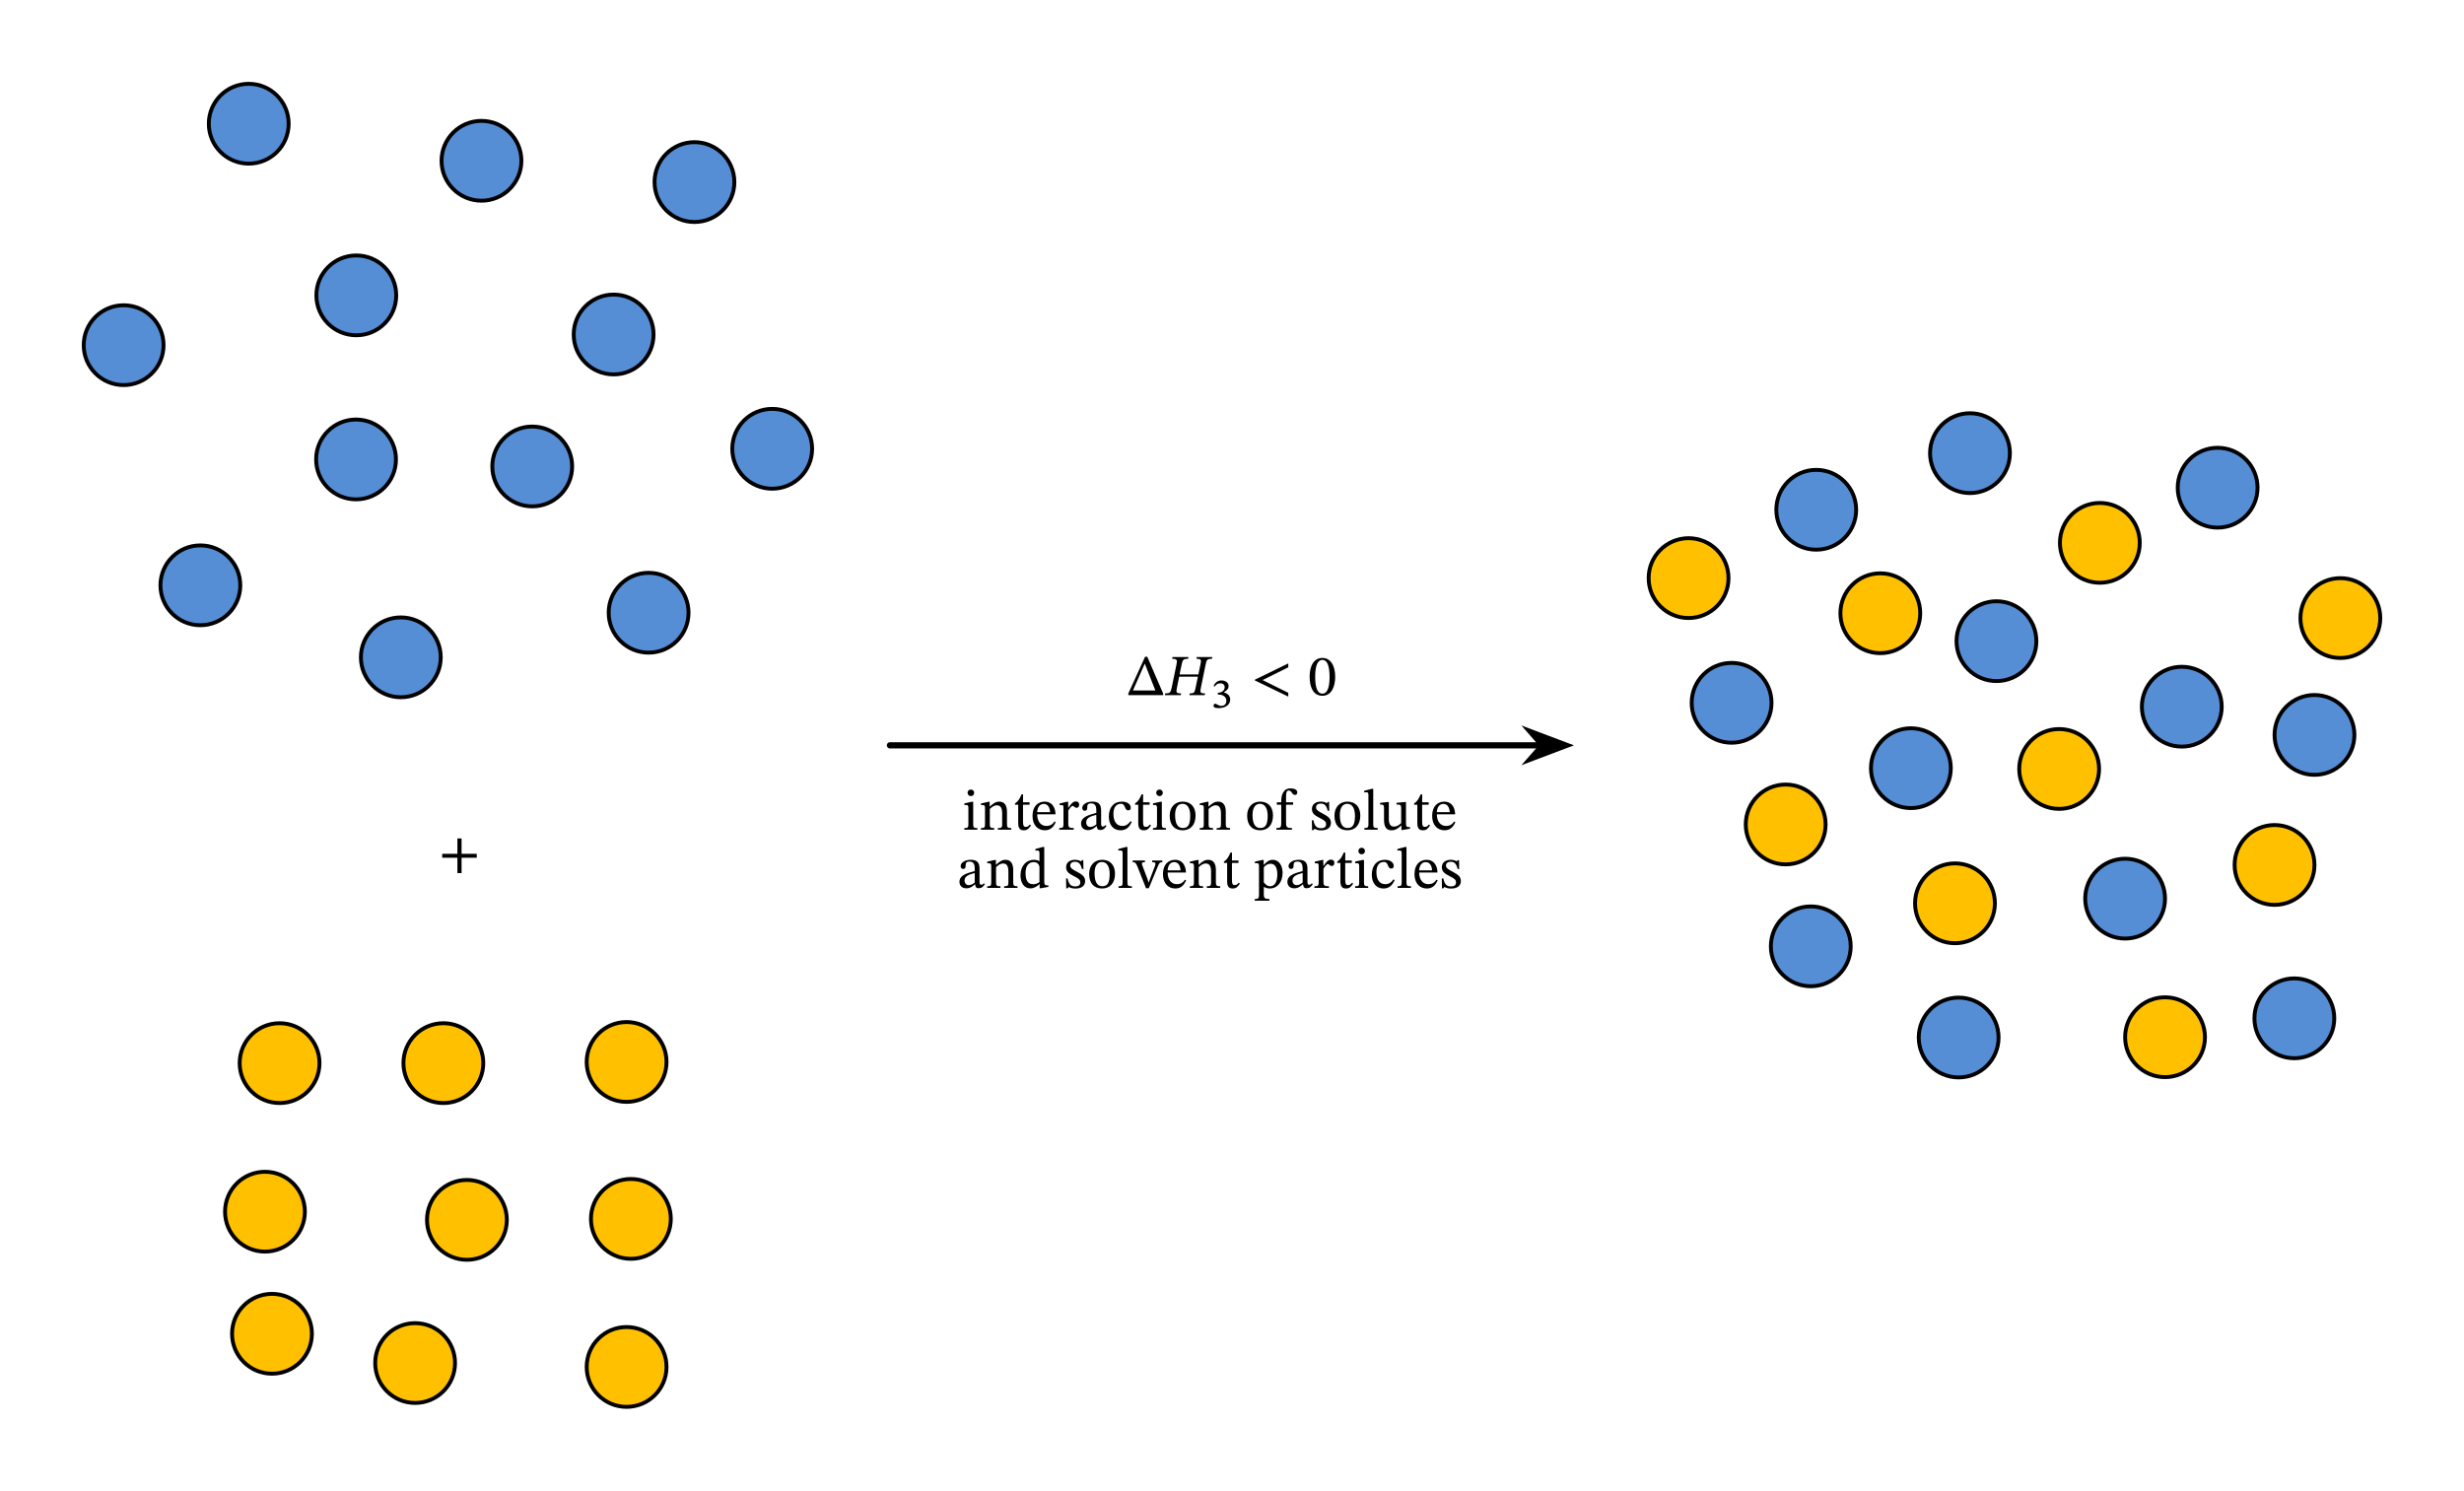 <svg width="632.173" height="382.507" viewBox="0 0 474.13 286.88" class="displayed_equation" xmlns="http://www.w3.org/2000/svg">
  <defs>
    <clipPath id="svg240126790659tikz_00006a">
      <path d="M 29 15.734 L 67 15.734 L 67 43 L 29 43 Z M 29 15.734" />
    </clipPath>
    <clipPath id="svg240126790659tikz_00006b">
      <path d="M 74 15.734 L 111 15.734 L 111 50 L 74 50 Z M 74 15.734" />
    </clipPath>
    <clipPath id="svg240126790659tikz_00006c">
      <path d="M 15.734 48 L 43 48 L 43 85 L 15.734 85 Z M 15.734 48" />
    </clipPath>
    <clipPath id="svg240126790659tikz_00006d">
      <path d="M 34 238 L 71 238 L 71 271.145 L 34 271.145 Z M 34 238" />
    </clipPath>
    <clipPath id="svg240126790659tikz_00006e">
      <path d="M 61 244 L 99 244 L 99 271.145 L 61 271.145 Z M 61 244" />
    </clipPath>
    <clipPath id="svg240126790659tikz_00006f">
      <path d="M 102 244 L 139 244 L 139 271.145 L 102 271.145 Z M 102 244" />
    </clipPath>
    <clipPath id="svg240126790659tikz_00006g">
      <path d="M 427 123 L 458.395 123 L 458.395 160 L 427 160 Z M 427 123" />
    </clipPath>
    <clipPath id="svg240126790659tikz_00006h">
      <path d="M 423 177 L 458.395 177 L 458.395 215 L 423 215 Z M 423 177" />
    </clipPath>
    <clipPath id="svg240126790659tikz_00006i">
      <path d="M 442 111 L 458.395 111 L 458.395 127 L 442 127 Z M 442 111" />
    </clipPath>
    <clipPath id="svg240126790659tikz_00006j">
      <path d="M 432 100 L 458.395 100 L 458.395 138 L 432 138 Z M 432 100" />
    </clipPath>
  </defs>
  <path d="M 55.543 23.812 C 55.543 28.055 52.105 31.492 47.863 31.492 C 43.621 31.492 40.18 28.055 40.18 23.812 C 40.18 19.57 43.621 16.129 47.863 16.129 C 52.105 16.129 55.543 19.57 55.543 23.812 Z M 55.543 23.812" fill="#558ed5" />
  <g clip-path="url(#svg240126790659tikz_00006a)">
    <path d="M 555.43 2630.675 C 555.43 2588.253 521.055 2553.878 478.633 2553.878 C 436.211 2553.878 401.797 2588.253 401.797 2630.675 C 401.797 2673.097 436.211 2707.511 478.633 2707.511 C 521.055 2707.511 555.43 2673.097 555.43 2630.675 Z M 555.43 2630.675" transform="matrix(.1 0 0 -.1 0 286.88)" fill="none" stroke-width="7.494" stroke="#000" stroke-miterlimit="10" />
  </g>
  <path d="M 100.328 30.941 C 100.328 35.184 96.887 38.625 92.645 38.625 C 88.402 38.625 84.965 35.184 84.965 30.941 C 84.965 26.699 88.402 23.262 92.645 23.262 C 96.887 23.262 100.328 26.699 100.328 30.941 Z M 100.328 30.941" fill="#558ed5" />
  <g clip-path="url(#svg240126790659tikz_00006b)">
    <path d="M 1003.281 2559.386 C 1003.281 2516.964 968.867 2482.55 926.445 2482.55 C 884.023 2482.55 849.648 2516.964 849.648 2559.386 C 849.648 2601.808 884.023 2636.183 926.445 2636.183 C 968.867 2636.183 1003.281 2601.808 1003.281 2559.386 Z M 1003.281 2559.386" transform="matrix(.1 0 0 -.1 0 286.88)" fill="none" stroke-width="7.494" stroke="#000" stroke-miterlimit="10" />
  </g>
  <path d="M 1413.086 2518.37 C 1413.086 2475.948 1378.711 2441.573 1336.289 2441.573 C 1293.867 2441.573 1259.492 2475.948 1259.492 2518.37 C 1259.492 2560.792 1293.867 2595.206 1336.289 2595.206 C 1378.711 2595.206 1413.086 2560.792 1413.086 2518.37 Z M 1413.086 2518.37" transform="matrix(.1 0 0 -.1 0 286.88)" fill="#558ed5" stroke-width="7.494" stroke="#000" stroke-miterlimit="10" />
  <path d="M 31.473 66.43 C 31.473 70.672 28.031 74.109 23.793 74.109 C 19.551 74.109 16.109 70.672 16.109 66.43 C 16.109 62.188 19.551 58.746 23.793 58.746 C 28.031 58.746 31.473 62.188 31.473 66.43 Z M 31.473 66.43" fill="#558ed5" />
  <g clip-path="url(#svg240126790659tikz_00006c)">
    <path d="M 314.727 2204.503 C 314.727 2162.081 280.312 2127.706 237.93 2127.706 C 195.508 2127.706 161.094 2162.081 161.094 2204.503 C 161.094 2246.925 195.508 2281.339 237.93 2281.339 C 280.312 2281.339 314.727 2246.925 314.727 2204.503 Z M 314.727 2204.503" transform="matrix(.1 0 0 -.1 0 286.88)" fill="none" stroke-width="7.494" stroke="#000" stroke-miterlimit="10" />
  </g>
  <path d="M762.422 2300.363C762.422 2257.941 728.047 2223.566 685.586 2223.566 643.203 2223.566 608.789 2257.941 608.789 2300.363 608.789 2342.784 643.203 2377.198 685.586 2377.198 728.047 2377.198 762.422 2342.784 762.422 2300.363zM1257.578 2225.05C1257.578 2182.628 1223.203 2148.253 1180.781 2148.253 1138.359 2148.253 1103.945 2182.628 1103.945 2225.05 1103.945 2267.511 1138.359 2301.886 1180.781 2301.886 1223.203 2301.886 1257.578 2267.511 1257.578 2225.05zM1100.938 1971.105C1100.938 1928.683 1066.562 1894.308 1024.141 1894.308 981.719 1894.308 947.305 1928.683 947.305 1971.105 947.305 2013.527 981.719 2047.902 1024.141 2047.902 1066.562 2047.902 1100.938 2013.527 1100.938 1971.105zM761.914 1984.581C761.914 1942.198 727.5 1907.784 685.078 1907.784 642.656 1907.784 608.281 1942.198 608.281 1984.581 608.281 2027.003 642.656 2061.417 685.078 2061.417 727.5 2061.417 761.914 2027.003 761.914 1984.581zM848.086 1603.8C848.086 1561.378 813.672 1526.964 771.25 1526.964 728.828 1526.964 694.453 1561.378 694.453 1603.8 694.453 1646.222 728.828 1680.597 771.25 1680.597 813.672 1680.597 848.086 1646.222 848.086 1603.8zM462.383 1742.355C462.383 1699.933 427.969 1665.558 385.547 1665.558 343.125 1665.558 308.75 1699.933 308.75 1742.355 308.75 1784.777 343.125 1819.191 385.547 1819.191 427.969 1819.191 462.383 1784.777 462.383 1742.355zM1562.695 2005.128C1562.695 1962.667 1528.32 1928.292 1485.898 1928.292 1443.477 1928.292 1409.062 1962.667 1409.062 2005.128 1409.062 2047.511 1443.477 2081.925 1485.898 2081.925 1528.32 2081.925 1562.695 2047.511 1562.695 2005.128zM1324.883 1689.62C1324.883 1647.198 1290.508 1612.784 1248.086 1612.784 1205.664 1612.784 1171.25 1647.198 1171.25 1689.62 1171.25 1732.042 1205.664 1766.417 1248.086 1766.417 1290.508 1766.417 1324.883 1732.042 1324.883 1689.62zM1324.883 1689.62" transform="matrix(.1 0 0 -.1 0 286.88)" fill="#558ed5" stroke-width="7.494" stroke="#000" stroke-miterlimit="10" />
  <path d="M614.766 822.823C614.766 780.402 580.391 745.987 537.969 745.987 495.547 745.987 461.172 780.402 461.172 822.823 461.172 865.245 495.547 899.62 537.969 899.62 580.391 899.62 614.766 865.245 614.766 822.823zM1290.781 523.058C1290.781 480.636 1256.367 446.222 1213.945 446.222 1171.523 446.222 1137.148 480.636 1137.148 523.058 1137.148 565.48 1171.523 599.855 1213.945 599.855 1256.367 599.855 1290.781 565.48 1290.781 523.058zM1290.781 523.058" transform="matrix(.1 0 0 -.1 0 286.88)" fill="#ffc000" stroke-width="7.494" stroke="#000" stroke-miterlimit="10" />
  <path d="M 60.016 256.684 C 60.016 260.926 56.578 264.367 52.336 264.367 C 48.094 264.367 44.652 260.926 44.652 256.684 C 44.652 252.441 48.094 249.004 52.336 249.004 C 56.578 249.004 60.016 252.441 60.016 256.684 Z M 60.016 256.684" fill="#ffc000" />
  <g clip-path="url(#svg240126790659tikz_00006d)">
    <path d="M 600.156 301.964 C 600.156 259.542 565.781 225.128 523.359 225.128 C 480.938 225.128 446.523 259.542 446.523 301.964 C 446.523 344.386 480.938 378.761 523.359 378.761 C 565.781 378.761 600.156 344.386 600.156 301.964 Z M 600.156 301.964" transform="matrix(.1 0 0 -.1 0 286.88)" fill="none" stroke-width="7.494" stroke="#000" stroke-miterlimit="10" />
  </g>
  <path d="M586.641 536.886C586.641 494.464 552.266 460.089 509.844 460.089 467.422 460.089 433.047 494.464 433.047 536.886 433.047 579.308 467.422 613.722 509.844 613.722 552.266 613.722 586.641 579.308 586.641 536.886zM929.922 822.823C929.922 780.402 895.547 745.987 853.125 745.987 810.703 745.987 776.289 780.402 776.289 822.823 776.289 865.245 810.703 899.62 853.125 899.62 895.547 899.62 929.922 865.245 929.922 822.823zM1282.539 825.05C1282.539 782.628 1248.125 748.253 1205.703 748.253 1163.281 748.253 1128.906 782.628 1128.906 825.05 1128.906 867.472 1163.281 901.886 1205.703 901.886 1248.125 901.886 1282.539 867.472 1282.539 825.05zM975.234 521.183C975.234 478.761 940.859 444.347 898.438 444.347 856.016 444.347 821.641 478.761 821.641 521.183 821.641 563.605 856.016 597.98 898.438 597.98 940.859 597.98 975.234 563.605 975.234 521.183zM975.234 521.183" transform="matrix(.1 0 0 -.1 0 286.88)" fill="#ffc000" stroke-width="7.494" stroke="#000" stroke-miterlimit="10" />
  <path d="M 87.559 262.316 C 87.559 266.559 84.121 269.996 79.879 269.996 C 75.637 269.996 72.195 266.559 72.195 262.316 C 72.195 258.074 75.637 254.637 79.879 254.637 C 84.121 254.637 87.559 258.074 87.559 262.316 Z M 87.559 262.316" fill="#ffc000" />
  <g clip-path="url(#svg240126790659tikz_00006e)">
    <path d="M 875.586 245.636 C 875.586 203.214 841.211 168.839 798.789 168.839 C 756.367 168.839 721.953 203.214 721.953 245.636 C 721.953 288.058 756.367 322.433 798.789 322.433 C 841.211 322.433 875.586 288.058 875.586 245.636 Z M 875.586 245.636" transform="matrix(.1 0 0 -.1 0 286.88)" fill="none" stroke-width="7.494" stroke="#000" stroke-miterlimit="10" />
  </g>
  <path d="M 128.254 263.066 C 128.254 267.309 124.812 270.75 120.57 270.75 C 116.328 270.75 112.891 267.309 112.891 263.066 C 112.891 258.824 116.328 255.387 120.57 255.387 C 124.812 255.387 128.254 258.824 128.254 263.066 Z M 128.254 263.066" fill="#ffc000" />
  <g clip-path="url(#svg240126790659tikz_00006f)">
    <path d="M 1282.539 238.136 C 1282.539 195.714 1248.125 161.3 1205.703 161.3 C 1163.281 161.3 1128.906 195.714 1128.906 238.136 C 1128.906 280.558 1163.281 314.933 1205.703 314.933 C 1248.125 314.933 1282.539 280.558 1282.539 238.136 Z M 1282.539 238.136" transform="matrix(.1 0 0 -.1 0 286.88)" fill="none" stroke-width="7.494" stroke="#000" stroke-miterlimit="10" />
  </g>
  <path d="M3571.68 1887.745C3571.68 1845.323 3537.266 1810.948 3494.844 1810.948 3452.422 1810.948 3418.047 1845.323 3418.047 1887.745 3418.047 1930.167 3452.422 1964.542 3494.844 1964.542 3537.266 1964.542 3571.68 1930.167 3571.68 1887.745zM3867.5 1996.691C3867.5 1954.308 3833.125 1919.894 3790.664 1919.894 3748.242 1919.894 3713.867 1954.308 3713.867 1996.691 3713.867 2039.112 3748.242 2073.527 3790.664 2073.527 3833.125 2073.527 3867.5 2039.112 3867.5 1996.691zM4344.023 1930.206C4344.023 1887.784 4309.648 1853.409 4267.227 1853.409 4224.805 1853.409 4190.43 1887.784 4190.43 1930.206 4190.43 1972.628 4224.805 2007.042 4267.227 2007.042 4309.648 2007.042 4344.023 1972.628 4344.023 1930.206zM3408.828 1516.222C3408.828 1473.839 3374.414 1439.425 3331.992 1439.425 3289.609 1439.425 3255.195 1473.839 3255.195 1516.222 3255.195 1558.644 3289.609 1593.058 3331.992 1593.058 3374.414 1593.058 3408.828 1558.644 3408.828 1516.222zM3918.438 1634.894C3918.438 1592.472 3884.062 1558.097 3841.641 1558.097 3799.219 1558.097 3764.805 1592.472 3764.805 1634.894 3764.805 1677.355 3799.219 1711.691 3841.641 1711.691 3884.062 1711.691 3918.438 1677.355 3918.438 1634.894zM4275.078 1508.761C4275.078 1466.339 4240.703 1431.964 4198.281 1431.964 4155.859 1431.964 4121.445 1466.339 4121.445 1508.761 4121.445 1551.183 4155.859 1585.597 4198.281 1585.597 4240.703 1585.597 4275.078 1551.183 4275.078 1508.761zM4166.016 1139.386C4166.016 1096.964 4131.641 1062.55 4089.219 1062.55 4046.797 1062.55 4012.422 1096.964 4012.422 1139.386 4012.422 1181.808 4046.797 1216.183 4089.219 1216.183 4131.641 1216.183 4166.016 1181.808 4166.016 1139.386zM3753.789 1390.441C3753.789 1348.019 3719.414 1313.644 3676.992 1313.644 3634.57 1313.644 3600.156 1348.019 3600.156 1390.441 3600.156 1432.862 3634.57 1467.237 3676.992 1467.237 3719.414 1467.237 3753.789 1432.862 3753.789 1390.441zM3845.703 872.12C3845.703 829.659 3811.328 795.284 3768.906 795.284 3726.484 795.284 3692.109 829.659 3692.109 872.12 3692.109 914.542 3726.484 948.917 3768.906 948.917 3811.328 948.917 3845.703 914.542 3845.703 872.12zM3561.172 1047.589C3561.172 1005.167 3526.797 970.753 3484.375 970.753 3441.953 970.753 3407.539 1005.167 3407.539 1047.589 3407.539 1090.011 3441.953 1124.386 3484.375 1124.386 3526.797 1124.386 3561.172 1090.011 3561.172 1047.589zM3561.172 1047.589" transform="matrix(.1 0 0 -.1 0 286.88)" fill="#558ed5" stroke-width="7.494" stroke="#000" stroke-miterlimit="10" />
  <path d="M 453.039 141.438 C 453.039 145.68 449.598 149.117 445.355 149.117 C 441.113 149.117 437.676 145.68 437.676 141.438 C 437.676 137.195 441.113 133.754 445.355 133.754 C 449.598 133.754 453.039 137.195 453.039 141.438 Z M 453.039 141.438" fill="#558ed5" />
  <g clip-path="url(#svg240126790659tikz_00006g)">
    <path d="M 4530.391 1454.425 C 4530.391 1412.003 4495.977 1377.628 4453.555 1377.628 C 4411.133 1377.628 4376.758 1412.003 4376.758 1454.425 C 4376.758 1496.847 4411.133 1531.261 4453.555 1531.261 C 4495.977 1531.261 4530.391 1496.847 4530.391 1454.425 Z M 4530.391 1454.425" transform="matrix(.1 0 0 -.1 0 286.88)" fill="none" stroke-width="7.494" stroke="#000" stroke-miterlimit="10" />
  </g>
  <path d="M 449.168 195.977 C 449.168 200.219 445.727 203.656 441.484 203.656 C 437.242 203.656 433.805 200.219 433.805 195.977 C 433.805 191.734 437.242 188.293 441.484 188.293 C 445.727 188.293 449.168 191.734 449.168 195.977 Z M 449.168 195.977" fill="#558ed5" />
  <g clip-path="url(#svg240126790659tikz_00006h)">
    <path d="M 4491.68 909.034 C 4491.68 866.612 4457.266 832.237 4414.844 832.237 C 4372.422 832.237 4338.047 866.612 4338.047 909.034 C 4338.047 951.456 4372.422 985.87 4414.844 985.87 C 4457.266 985.87 4491.68 951.456 4491.68 909.034 Z M 4491.68 909.034" transform="matrix(.1 0 0 -.1 0 286.88)" fill="none" stroke-width="7.494" stroke="#000" stroke-miterlimit="10" />
  </g>
  <path d="M3694.961 1688.644C3694.961 1646.183 3660.586 1611.808 3618.164 1611.808 3575.742 1611.808 3541.367 1646.183 3541.367 1688.644 3541.367 1731.066 3575.742 1765.441 3618.164 1765.441 3660.586 1765.441 3694.961 1731.066 3694.961 1688.644zM4453.555 1204.23C4453.555 1161.808 4419.18 1127.394 4376.758 1127.394 4334.336 1127.394 4299.922 1161.808 4299.922 1204.23 4299.922 1246.652 4334.336 1281.027 4376.758 1281.027 4419.18 1281.027 4453.555 1246.652 4453.555 1204.23zM3326.016 1756.222C3326.016 1713.839 3291.641 1679.425 3249.219 1679.425 3206.797 1679.425 3172.383 1713.839 3172.383 1756.222 3172.383 1798.683 3206.797 1833.058 3249.219 1833.058 3291.641 1833.058 3326.016 1798.683 3326.016 1756.222zM3512.852 1282.159C3512.852 1239.737 3478.477 1205.323 3436.055 1205.323 3393.633 1205.323 3359.258 1239.737 3359.258 1282.159 3359.258 1324.581 3393.633 1358.956 3436.055 1358.956 3478.477 1358.956 3512.852 1324.581 3512.852 1282.159zM3838.633 1130.402C3838.633 1087.941 3804.258 1053.566 3761.836 1053.566 3719.414 1053.566 3685 1087.941 3685 1130.402 3685 1172.823 3719.414 1207.237 3761.836 1207.237 3804.258 1207.237 3838.633 1172.823 3838.633 1130.402zM3838.633 1130.402" transform="matrix(.1 0 0 -.1 0 286.88)" fill="#ffc000" stroke-width="7.494" stroke="#000" stroke-miterlimit="10" />
  <g clip-path="url(#svg240126790659tikz_00006i)">
    <path d="M 458.02 118.949 C 458.02 123.191 454.578 126.629 450.336 126.629 C 446.098 126.629 442.656 123.191 442.656 118.949 C 442.656 114.707 446.098 111.266 450.336 111.266 C 454.578 111.266 458.02 114.707 458.02 118.949 Z M 458.02 118.949" fill="#ffc000" />
  </g>
  <g clip-path="url(#svg240126790659tikz_00006j)">
    <path d="M 4580.195 1679.308 C 4580.195 1636.886 4545.781 1602.511 4503.359 1602.511 C 4460.977 1602.511 4426.562 1636.886 4426.562 1679.308 C 4426.562 1721.73 4460.977 1756.144 4503.359 1756.144 C 4545.781 1756.144 4580.195 1721.73 4580.195 1679.308 Z M 4580.195 1679.308" transform="matrix(.1 0 0 -.1 0 286.88)" fill="none" stroke-width="7.494" stroke="#000" stroke-miterlimit="10" />
  </g>
  <path d="M4039.102 1388.956C4039.102 1346.534 4004.727 1312.12 3962.305 1312.12 3919.883 1312.12 3885.469 1346.534 3885.469 1388.956 3885.469 1431.378 3919.883 1465.753 3962.305 1465.753 4004.727 1465.753 4039.102 1431.378 4039.102 1388.956zM4117.422 1824.073C4117.422 1781.612 4083.047 1747.277 4040.586 1747.277 3998.164 1747.277 3963.789 1781.612 3963.789 1824.073 3963.789 1866.495 3998.164 1900.87 4040.586 1900.87 4083.047 1900.87 4117.422 1866.495 4117.422 1824.073zM4242.852 872.706C4242.852 830.284 4208.438 795.87 4166.016 795.87 4123.594 795.87 4089.219 830.284 4089.219 872.706 4089.219 915.128 4123.594 949.503 4166.016 949.503 4208.438 949.503 4242.852 915.128 4242.852 872.706zM4242.852 872.706" transform="matrix(.1 0 0 -.1 0 286.88)" fill="#ffc000" stroke-width="7.494" stroke="#000" stroke-miterlimit="10" />
  <path d="M 1712.422 1434.386 L 2965.938 1434.386" transform="matrix(.1 0 0 -.1 0 286.88)" fill="none" stroke-width="11.955" stroke-linecap="round" stroke-linejoin="round" stroke="#000" stroke-miterlimit="10" />
  <path d="M 301.176 143.441 L 294.77 141.02 L 296.891 143.441 L 294.77 145.863" />
  <path d="M 3011.758 1434.386 L 2947.695 1458.605 L 2968.906 1434.386 L 2947.695 1410.167 Z M 3011.758 1434.386" transform="matrix(.1 0 0 -.1 0 286.88)" fill="none" stroke-width="11.955" stroke-linecap="round" stroke="#000" stroke-miterlimit="10" />
  <path d="M223.816 133.781L223.816 133.469 220.762 126.395 220.336 126.395 217.113 133.469 217.113 133.781zM222.32 132.887L218.004 132.887 220.258 127.766 220.305 127.766 222.32 132.887M227.367 127.922C227.57 127.055 227.602 126.785 228.629 126.785L228.684 126.449 225.617 126.449 225.551 126.785C226.52 126.785 226.562 127.031 226.375 127.922L225.461 132.32C225.258 133.312 225.102 133.445 224.223 133.445L224.156 133.781 227.215 133.781 227.277 133.445C226.363 133.445 226.266 133.301 226.477 132.32L226.898 130.23 230.504 130.23 230.066 132.32C229.867 133.289 229.801 133.445 228.93 133.445L228.871 133.781 231.82 133.781 231.887 133.445C230.938 133.445 230.883 133.277 231.082 132.32L231.984 127.922C232.176 127.039 232.219 126.785 233.215 126.785L233.281 126.449 230.289 126.449 230.223 126.785C231.219 126.785 231.172 127.055 230.984 127.922L230.594 129.797 226.977 129.797 227.367 127.922M233.754 132.129C234.012 131.707 234.355 131.504 234.812 131.504 235.305 131.504 235.656 131.762 235.656 132.242 235.656 132.898 235.055 133.305 234.504 133.305L234.34 133.305 234.34 133.672 234.512 133.672C235.32 133.672 235.984 134.121 235.984 134.832 235.984 135.641 235.438 135.852 234.977 135.852 234.754 135.852 234.676 135.812 234.316 135.641 234.027 135.477 233.957 135.434 233.855 135.434 233.605 135.434 233.512 135.648 233.512 135.82 233.512 136.047 233.684 136.281 234.441 136.281 235.625 136.281 236.719 135.766 236.719 134.613 236.719 133.859 236.164 133.438 235.508 133.266L235.508 133.227C236.016 132.898 236.406 132.602 236.406 132.039 236.406 131.402 235.852 130.949 235.016 130.949 234.371 130.949 233.84 131.309 233.527 132.016L233.754 132.129M247.895 134.059L247.895 133.332 242.953 130.879 247.895 128.426 247.895 127.676 241.438 130.824 241.438 130.934 247.895 134.059M256.922 130.242C256.922 127.945 255.918 126.617 254.477 126.617 252.859 126.617 252.004 128.09 252.004 130.211 252.004 132.184 252.66 133.902 254.457 133.902 256.207 133.902 256.922 132.152 256.922 130.242zM255.84 130.309C255.84 132.453 255.34 133.5 254.457 133.5 253.562 133.5 253.07 132.43 253.07 130.266 253.07 128.059 253.562 126.996 254.445 126.996 255.359 126.996 255.84 128.047 255.84 130.309M186.816 151.949C186.426 151.949 186.18 152.238 186.18 152.574 186.18 152.918 186.438 153.211 186.816 153.211 187.207 153.211 187.453 152.918 187.453 152.574 187.453 152.238 187.207 151.949 186.816 151.949zM188.066 159.367C187.32 159.367 187.266 159.199 187.266 158.555L187.266 154.301 186.973 154.301 185.57 154.613 185.57 154.938C185.57 154.938 185.691 154.914 185.848 154.914 186.172 154.914 186.34 154.961 186.34 155.441L186.34 158.555C186.34 159.188 186.305 159.367 185.555 159.367L185.555 159.68 188.066 159.68 188.066 159.367M193.766 156.254C193.766 154.973 193.285 154.27 192.273 154.27 191.57 154.27 191.078 154.672 190.477 155.207L190.43 155.207 190.441 154.301 190.184 154.301 188.77 154.629 188.77 154.949C188.77 154.949 188.879 154.926 189.07 154.926 189.371 154.926 189.539 155.016 189.539 155.418L189.539 158.555C189.539 159.18 189.504 159.367 188.758 159.367L188.758 159.68 191.312 159.68 191.312 159.367C190.508 159.367 190.465 159.18 190.465 158.555L190.465 155.688C190.797 155.387 191.211 154.984 191.812 154.984 192.316 154.984 192.84 155.195 192.84 156.535L192.84 158.555C192.84 159.18 192.805 159.367 192.016 159.367L192.016 159.68 194.594 159.68 194.594 159.367C193.844 159.367 193.766 159.18 193.766 158.555L193.766 156.254M198.168 158.676C197.891 158.988 197.746 159.133 197.387 159.133 196.953 159.133 196.852 158.867 196.852 158.074L196.852 154.871 198.113 154.871 198.113 154.402 196.852 154.402 196.863 152.875 196.574 152.875C196.172 153.82 195.84 154.289 195.312 154.613L195.312 154.871 195.926 154.871 195.926 158.387C195.926 159.391 196.25 159.789 196.996 159.789 197.711 159.789 197.945 159.457 198.383 158.855L198.168 158.676M202.93 158.086C202.574 158.555 202.227 158.953 201.324 158.953 200.43 158.953 199.582 158.254 199.582 156.715L203.109 156.715C203.055 155.148 202.25 154.27 201.031 154.27 199.727 154.27 198.68 155.16 198.68 157.023 198.68 158.82 199.719 159.789 201.055 159.789 202.203 159.789 202.742 159.09 203.141 158.242zM199.57 156.301C199.66 155.262 200.109 154.715 200.867 154.715 201.656 154.715 202.027 155.473 202.059 156.301L199.57 156.301M205.543 154.301L205.273 154.301 203.891 154.637 203.891 154.949C203.891 154.949 204.012 154.926 204.234 154.926 204.637 154.926 204.637 155.129 204.637 155.531L204.637 158.598C204.637 159.223 204.559 159.355 203.824 159.355L203.824 159.68 206.613 159.68 206.613 159.355C205.777 159.355 205.562 159.246 205.562 158.543L205.562 156C205.832 155.551 206.188 155.082 206.445 155.082 206.578 155.082 206.801 155.465 207.172 155.465 207.414 155.465 207.66 155.285 207.66 154.859 207.66 154.48 207.449 154.234 207.016 154.234 206.477 154.234 206.145 154.629 205.574 155.453L205.543 155.453 205.543 154.301M211.035 158.988C211.102 159.477 211.215 159.734 211.707 159.734 212.273 159.734 212.543 159.504 212.91 158.965L212.742 158.789C212.59 158.953 212.43 159.066 212.219 159.066 211.984 159.066 211.883 158.977 211.883 158.52L211.883 155.988C211.883 154.828 211.426 154.27 210.211 154.27 208.996 154.27 208.246 154.871 208.246 155.496 208.246 155.863 208.492 156.031 208.715 156.031 209.027 156.031 209.207 155.863 209.207 155.52 209.207 154.848 209.32 154.613 209.953 154.613 210.621 154.613 210.957 154.984 210.957 155.953L210.957 156.445C209.996 156.746 208.023 157.035 208.023 158.508 208.023 159.223 208.492 159.758 209.352 159.758 210.066 159.758 210.469 159.445 210.992 158.988zM210.957 158.652C210.578 158.965 210.176 159.145 209.809 159.145 209.328 159.145 209.008 158.801 209.008 158.242 209.008 157.371 209.941 157.07 210.957 156.812L210.957 158.652M217.551 158.027C217.051 158.676 216.672 158.953 215.945 158.953 214.797 158.953 214.25 157.996 214.25 156.637 214.25 155.352 214.797 154.684 215.699 154.684 216.66 154.684 216.289 155.953 217.117 155.953 217.43 155.953 217.586 155.773 217.586 155.453 217.586 154.805 216.938 154.27 215.891 154.27 214.281 154.27 213.367 155.406 213.367 157.156 213.367 158.711 214.203 159.789 215.602 159.789 216.793 159.789 217.34 159.09 217.766 158.184L217.551 158.027M221.27 158.676C220.992 158.988 220.844 159.133 220.488 159.133 220.055 159.133 219.953 158.867 219.953 158.074L219.953 154.871 221.215 154.871 221.215 154.402 219.953 154.402 219.965 152.875 219.672 152.875C219.273 153.82 218.938 154.289 218.414 154.613L218.414 154.871 219.027 154.871 219.027 158.387C219.027 159.391 219.352 159.789 220.098 159.789 220.812 159.789 221.047 159.457 221.48 158.855L221.27 158.676M223.117 151.949C222.727 151.949 222.48 152.238 222.48 152.574 222.48 152.918 222.738 153.211 223.117 153.211 223.508 153.211 223.754 152.918 223.754 152.574 223.754 152.238 223.508 151.949 223.117 151.949zM224.367 159.367C223.621 159.367 223.562 159.199 223.562 158.555L223.562 154.301 223.273 154.301 221.867 154.613 221.867 154.938C221.867 154.938 221.992 154.914 222.148 154.914 222.469 154.914 222.637 154.961 222.637 155.441L222.637 158.555C222.637 159.188 222.605 159.367 221.855 159.367L221.855 159.68 224.367 159.68 224.367 159.367M227.578 154.27C226.07 154.27 225.078 155.363 225.078 156.98 225.078 158.789 226.016 159.789 227.578 159.789 229.027 159.789 230.055 158.809 230.055 156.938 230.055 155.285 229.105 154.27 227.578 154.27zM227.535 154.691C228.527 154.691 229.027 155.617 229.027 156.992 229.027 158.809 228.539 159.348 227.621 159.348 226.664 159.355 226.117 158.609 226.117 156.836 226.117 155.406 226.688 154.691 227.535 154.691M235.867 156.254C235.867 154.973 235.387 154.27 234.371 154.27 233.668 154.27 233.18 154.672 232.574 155.207L232.531 155.207 232.543 154.301 232.285 154.301 230.867 154.629 230.867 154.949C230.867 154.949 230.98 154.926 231.168 154.926 231.469 154.926 231.637 155.016 231.637 155.418L231.637 158.555C231.637 159.18 231.605 159.367 230.855 159.367L230.855 159.68 233.414 159.68 233.414 159.367C232.609 159.367 232.562 159.18 232.562 158.555L232.562 155.688C232.898 155.387 233.312 154.984 233.914 154.984 234.414 154.984 234.941 155.195 234.941 156.535L234.941 158.555C234.941 159.18 234.906 159.367 234.113 159.367L234.113 159.68 236.691 159.68 236.691 159.367C235.945 159.367 235.867 159.18 235.867 158.555L235.867 156.254M242.477 154.27C240.973 154.27 239.98 155.363 239.98 156.98 239.98 158.789 240.918 159.789 242.477 159.789 243.93 159.789 244.953 158.809 244.953 156.938 244.953 155.285 244.008 154.27 242.477 154.27zM242.434 154.691C243.426 154.691 243.93 155.617 243.93 156.992 243.93 158.809 243.438 159.348 242.523 159.348 241.562 159.355 241.016 158.609 241.016 156.836 241.016 155.406 241.586 154.691 242.434 154.691M245.691 154.402L245.691 154.871 246.539 154.871 246.539 158.352C246.539 159.223 246.414 159.355 245.602 159.355L245.602 159.68 248.602 159.68 248.602 159.355C247.676 159.355 247.465 159.223 247.465 158.352L247.465 154.871 248.824 154.871 248.824 154.402 247.465 154.402 247.465 153.41C247.465 152.473 247.586 152.137 248 152.137 248.559 152.137 248.613 152.984 249.172 152.984 249.43 152.984 249.629 152.828 249.629 152.508 249.629 152.004 249.102 151.727 248.379 151.727 247.598 151.727 247.195 152.027 246.895 152.539 246.605 153.055 246.539 153.555 246.539 154.402L245.691 154.402M252.434 157.852L252.469 159.77 252.703 159.77 252.938 159.512 252.961 159.512C253.25 159.637 253.586 159.805 254.23 159.805 255.234 159.805 256.105 159.398 256.105 158.352 256.105 157.527 255.559 157.113 254.543 156.578 253.605 156.098 253.238 155.82 253.238 155.387 253.238 154.883 253.629 154.648 254.141 154.648 254.82 154.648 255.234 154.973 255.48 156.031L255.781 156.031 255.746 154.324 255.523 154.324 255.336 154.559 255.324 154.559C255.047 154.426 254.711 154.27 254.152 154.27 253.195 154.27 252.445 154.762 252.445 155.676 252.445 156.5 252.902 156.891 253.918 157.402 254.957 157.918 255.168 158.129 255.168 158.652 255.168 159.18 254.766 159.391 254.211 159.391 253.383 159.391 252.961 159 252.727 157.852L252.434 157.852M259.277 154.27C257.773 154.27 256.781 155.363 256.781 156.98 256.781 158.789 257.719 159.789 259.277 159.789 260.727 159.789 261.754 158.809 261.754 156.938 261.754 155.285 260.805 154.27 259.277 154.27zM259.234 154.691C260.227 154.691 260.727 155.617 260.727 156.992 260.727 158.809 260.238 159.348 259.324 159.348 258.363 159.355 257.816 158.609 257.816 156.836 257.816 155.406 258.387 154.691 259.234 154.691M265.102 159.355C264.297 159.355 264.242 159.199 264.242 158.555L264.242 151.805 263.965 151.805 262.492 152.195 262.492 152.496C262.492 152.496 262.656 152.473 262.848 152.473 263.129 152.473 263.316 152.496 263.316 152.953L263.316 158.555C263.316 159.18 263.27 159.355 262.535 159.355L262.535 159.68 265.102 159.68 265.102 159.355M271.324 159.18L271.215 159.18C270.68 159.18 270.543 159.102 270.543 158.441L270.543 154.348 270.273 154.348 268.715 154.516 268.715 154.828C269.43 154.828 269.617 154.883 269.617 155.473L269.617 158.406C269.172 158.801 268.812 159.078 268.246 159.078 267.664 159.078 267.242 158.742 267.242 157.605L267.242 154.348 266.996 154.348 265.555 154.516 265.555 154.828C266.16 154.84 266.316 154.883 266.316 155.484L266.316 157.75C266.316 159.266 266.852 159.789 267.777 159.789 268.492 159.789 269.016 159.457 269.605 158.879L269.664 158.879 269.664 159.734 269.906 159.734 271.324 159.477 271.324 159.18M274.969 158.676C274.691 158.988 274.547 159.133 274.188 159.133 273.754 159.133 273.652 158.867 273.652 158.074L273.652 154.871 274.914 154.871 274.914 154.402 273.652 154.402 273.664 152.875 273.371 152.875C272.973 153.82 272.637 154.289 272.113 154.613L272.113 154.871 272.727 154.871 272.727 158.387C272.727 159.391 273.051 159.789 273.797 159.789 274.512 159.789 274.746 159.457 275.18 158.855L274.969 158.676M279.828 158.086C279.473 158.555 279.129 158.953 278.223 158.953 277.332 158.953 276.484 158.254 276.484 156.715L280.008 156.715C279.953 155.148 279.148 154.27 277.934 154.27 276.629 154.27 275.578 155.16 275.578 157.023 275.578 158.82 276.617 159.789 277.957 159.789 279.105 159.789 279.641 159.09 280.043 158.242zM276.473 156.301C276.562 155.262 277.008 154.715 277.766 154.715 278.559 154.715 278.926 155.473 278.961 156.301L276.473 156.301M187.637 170.188C187.703 170.68 187.812 170.938 188.305 170.938 188.875 170.938 189.141 170.703 189.512 170.164L189.344 169.988C189.188 170.156 189.031 170.266 188.82 170.266 188.586 170.266 188.484 170.176 188.484 169.719L188.484 167.188C188.484 166.027 188.027 165.469 186.812 165.469 185.594 165.469 184.848 166.07 184.848 166.695 184.848 167.062 185.094 167.23 185.316 167.23 185.629 167.23 185.805 167.062 185.805 166.719 185.805 166.051 185.918 165.812 186.555 165.812 187.223 165.812 187.559 166.184 187.559 167.152L187.559 167.645C186.598 167.945 184.621 168.234 184.621 169.707 184.621 170.422 185.094 170.957 185.953 170.957 186.664 170.957 187.066 170.645 187.594 170.188zM187.559 169.852C187.18 170.164 186.777 170.344 186.41 170.344 185.93 170.344 185.605 170 185.605 169.441 185.605 168.57 186.543 168.27 187.559 168.012L187.559 169.852M194.965 167.453C194.965 166.172 194.484 165.469 193.473 165.469 192.77 165.469 192.277 165.871 191.676 166.406L191.629 166.406 191.641 165.504 191.383 165.504 189.969 165.828 189.969 166.148C189.969 166.148 190.078 166.129 190.27 166.129 190.57 166.129 190.738 166.215 190.738 166.617L190.738 169.754C190.738 170.379 190.703 170.566 189.957 170.566L189.957 170.879 192.512 170.879 192.512 170.566C191.707 170.566 191.664 170.379 191.664 169.754L191.664 166.887C191.996 166.586 192.41 166.184 193.016 166.184 193.516 166.184 194.039 166.395 194.039 167.734L194.039 169.754C194.039 170.379 194.008 170.566 193.215 170.566L193.215 170.879 195.793 170.879 195.793 170.566C195.043 170.566 194.965 170.379 194.965 169.754L194.965 167.453M201.734 170.68L201.734 170.379 201.5 170.379C201.09 170.379 200.941 170.266 200.941 169.688L200.941 163.004 200.641 163.004 199.234 163.395 199.234 163.707C199.234 163.707 199.426 163.684 199.523 163.684 199.961 163.684 200.016 163.785 200.016 164.273L200.016 165.734C199.672 165.547 199.301 165.469 198.934 165.469 197.527 165.469 196.367 166.598 196.367 168.438 196.367 169.863 197.016 170.969 198.277 170.969 199.012 170.969 199.582 170.547 200.004 170.164L200.051 170.164 200.051 170.938 200.305 170.938zM200.016 169.754C199.629 170.02 199.324 170.164 198.801 170.164 197.852 170.164 197.34 169.539 197.34 168.004 197.34 166.598 197.977 165.914 198.914 165.914 199.602 165.914 199.926 166.352 200.016 166.809L200.016 169.754M205.133 169.051L205.168 170.969 205.402 170.969 205.637 170.715 205.66 170.715C205.949 170.836 206.285 171.004 206.93 171.004 207.938 171.004 208.805 170.602 208.805 169.551 208.805 168.727 208.258 168.312 207.242 167.777 206.305 167.301 205.938 167.02 205.938 166.586 205.938 166.082 206.328 165.848 206.844 165.848 207.523 165.848 207.938 166.172 208.18 167.23L208.48 167.23 208.449 165.523 208.227 165.523 208.035 165.762 208.023 165.762C207.746 165.625 207.41 165.469 206.852 165.469 205.895 165.469 205.148 165.961 205.148 166.875 205.148 167.699 205.602 168.09 206.617 168.602 207.656 169.117 207.867 169.328 207.867 169.852 207.867 170.379 207.469 170.59 206.91 170.59 206.082 170.59 205.66 170.199 205.426 169.051L205.133 169.051M212.078 165.469C210.57 165.469 209.578 166.562 209.578 168.18 209.578 169.988 210.516 170.992 212.078 170.992 213.527 170.992 214.555 170.012 214.555 168.137 214.555 166.484 213.605 165.469 212.078 165.469zM212.035 165.891C213.027 165.891 213.527 166.82 213.527 168.191 213.527 170.012 213.039 170.547 212.121 170.547 211.164 170.559 210.617 169.809 210.617 168.035 210.617 166.605 211.188 165.891 212.035 165.891M217.801 170.559C216.996 170.559 216.941 170.398 216.941 169.754L216.941 163.004 216.664 163.004 215.191 163.395 215.191 163.695C215.191 163.695 215.359 163.676 215.547 163.676 215.828 163.676 216.016 163.695 216.016 164.152L216.016 169.754C216.016 170.379 215.969 170.559 215.234 170.559L215.234 170.879 217.801 170.879 217.801 170.559M223.656 165.602L221.703 165.602 221.703 165.926C222.105 165.926 222.34 165.984 222.34 166.227 222.34 166.406 222.273 166.539 222.262 166.598L221.301 169.117 221.066 169.797 221 169.797 220.789 169.129 219.84 166.641C219.773 166.484 219.727 166.352 219.727 166.203 219.727 166.027 219.871 165.926 220.309 165.926L220.309 165.602 217.953 165.602 217.953 165.926C218.434 165.926 218.57 166.051 218.859 166.742L220.52 170.945 221.055 170.945 222.82 166.664C223.043 166.082 223.219 165.926 223.656 165.926L223.656 165.602M228.031 169.285C227.672 169.754 227.328 170.156 226.422 170.156 225.531 170.156 224.684 169.453 224.684 167.914L228.207 167.914C228.152 166.352 227.352 165.469 226.133 165.469 224.828 165.469 223.781 166.359 223.781 168.227 223.781 170.02 224.816 170.992 226.156 170.992 227.305 170.992 227.84 170.289 228.242 169.441zM224.672 167.5C224.762 166.465 225.207 165.914 225.965 165.914 226.758 165.914 227.129 166.676 227.16 167.5L224.672 167.5M233.965 167.453C233.965 166.172 233.484 165.469 232.473 165.469 231.77 165.469 231.277 165.871 230.676 166.406L230.629 166.406 230.641 165.504 230.383 165.504 228.969 165.828 228.969 166.148C228.969 166.148 229.078 166.129 229.27 166.129 229.57 166.129 229.738 166.215 229.738 166.617L229.738 169.754C229.738 170.379 229.703 170.566 228.957 170.566L228.957 170.879 231.512 170.879 231.512 170.566C230.707 170.566 230.664 170.379 230.664 169.754L230.664 166.887C230.996 166.586 231.41 166.184 232.016 166.184 232.516 166.184 233.039 166.395 233.039 167.734L233.039 169.754C233.039 170.379 233.008 170.566 232.215 170.566L232.215 170.879 234.793 170.879 234.793 170.566C234.043 170.566 233.965 170.379 233.965 169.754L233.965 167.453M238.367 169.875C238.09 170.188 237.945 170.332 237.59 170.332 237.152 170.332 237.055 170.066 237.055 169.273L237.055 166.07 238.312 166.07 238.312 165.602 237.055 165.602 237.062 164.074 236.773 164.074C236.371 165.023 236.039 165.492 235.512 165.812L235.512 166.07 236.129 166.07 236.129 169.586C236.129 170.59 236.449 170.992 237.195 170.992 237.91 170.992 238.145 170.656 238.582 170.055L238.367 169.875M243.164 165.504L242.883 165.504 241.48 165.812 241.48 166.137C241.48 166.137 241.691 166.117 241.836 166.117 242.203 166.117 242.258 166.262 242.258 166.684L242.258 172.207C242.258 172.832 242.148 173.023 241.445 173.023L241.445 173.336 244.27 173.336 244.27 173.012C243.398 173.012 243.188 172.867 243.188 172.141L243.188 170.68 243.23 170.68C243.555 170.902 243.934 170.992 244.359 170.992 245.695 170.992 246.801 169.863 246.801 167.969 246.801 166.508 246.031 165.469 244.926 165.469 244.27 165.469 243.734 165.812 243.195 166.438L243.164 166.438zM243.188 166.906C243.398 166.629 243.879 166.227 244.469 166.227 245.293 166.227 245.785 166.875 245.785 168.281 245.785 169.832 245.195 170.559 244.414 170.559 243.789 170.559 243.398 170.055 243.188 169.82L243.188 166.906M250.734 170.188C250.805 170.68 250.914 170.938 251.406 170.938 251.977 170.938 252.242 170.703 252.609 170.164L252.445 169.988C252.289 170.156 252.133 170.266 251.918 170.266 251.684 170.266 251.586 170.176 251.586 169.719L251.586 167.188C251.586 166.027 251.129 165.469 249.91 165.469 248.695 165.469 247.945 166.07 247.945 166.695 247.945 167.062 248.191 167.23 248.414 167.23 248.727 167.23 248.906 167.062 248.906 166.719 248.906 166.051 249.02 165.812 249.656 165.812 250.324 165.812 250.656 166.184 250.656 167.152L250.656 167.645C249.699 167.945 247.723 168.234 247.723 169.707 247.723 170.422 248.191 170.957 249.051 170.957 249.766 170.957 250.168 170.645 250.691 170.188zM250.656 169.852C250.277 170.164 249.879 170.344 249.508 170.344 249.031 170.344 248.707 170 248.707 169.441 248.707 168.57 249.641 168.27 250.656 168.012L250.656 169.852M254.641 165.504L254.371 165.504 252.992 165.84 252.992 166.148C252.992 166.148 253.113 166.129 253.336 166.129 253.738 166.129 253.738 166.328 253.738 166.73L253.738 169.797C253.738 170.422 253.66 170.559 252.922 170.559L252.922 170.879 255.715 170.879 255.715 170.559C254.879 170.559 254.664 170.445 254.664 169.742L254.664 167.199C254.93 166.754 255.289 166.281 255.547 166.281 255.68 166.281 255.902 166.664 256.27 166.664 256.516 166.664 256.762 166.484 256.762 166.062 256.762 165.684 256.551 165.438 256.113 165.438 255.578 165.438 255.242 165.828 254.676 166.652L254.641 166.652 254.641 165.504M260.168 169.875C259.891 170.188 259.746 170.332 259.387 170.332 258.953 170.332 258.852 170.066 258.852 169.273L258.852 166.07 260.113 166.07 260.113 165.602 258.852 165.602 258.863 164.074 258.574 164.074C258.172 165.023 257.84 165.492 257.312 165.812L257.312 166.07 257.926 166.07 257.926 169.586C257.926 170.59 258.25 170.992 258.996 170.992 259.711 170.992 259.945 170.656 260.383 170.055L260.168 169.875M262.016 163.148C261.629 163.148 261.383 163.438 261.383 163.773 261.383 164.117 261.641 164.41 262.016 164.41 262.406 164.41 262.652 164.117 262.652 163.773 262.652 163.438 262.406 163.148 262.016 163.148zM263.266 170.566C262.52 170.566 262.465 170.398 262.465 169.754L262.465 165.504 262.172 165.504 260.77 165.812 260.77 166.137C260.77 166.137 260.891 166.117 261.047 166.117 261.371 166.117 261.539 166.16 261.539 166.641L261.539 169.754C261.539 170.391 261.504 170.566 260.758 170.566L260.758 170.879 263.266 170.879 263.266 170.566M268.152 169.227C267.648 169.875 267.27 170.156 266.547 170.156 265.398 170.156 264.852 169.195 264.852 167.836 264.852 166.551 265.398 165.883 266.301 165.883 267.258 165.883 266.891 167.152 267.719 167.152 268.031 167.152 268.188 166.977 268.188 166.652 268.188 166.004 267.539 165.469 266.488 165.469 264.883 165.469 263.969 166.605 263.969 168.359 263.969 169.91 264.805 170.992 266.199 170.992 267.395 170.992 267.938 170.289 268.363 169.387L268.152 169.227M271.5 170.559C270.695 170.559 270.641 170.398 270.641 169.754L270.641 163.004 270.363 163.004 268.891 163.395 268.891 163.695C268.891 163.695 269.059 163.676 269.246 163.676 269.527 163.676 269.715 163.695 269.715 164.152L269.715 169.754C269.715 170.379 269.672 170.559 268.934 170.559L268.934 170.879 271.5 170.879 271.5 170.559M276.43 169.285C276.074 169.754 275.727 170.156 274.824 170.156 273.93 170.156 273.082 169.453 273.082 167.914L276.609 167.914C276.555 166.352 275.75 165.469 274.531 165.469 273.227 165.469 272.18 166.359 272.18 168.227 272.18 170.02 273.219 170.992 274.555 170.992 275.703 170.992 276.242 170.289 276.641 169.441zM273.07 167.5C273.16 166.465 273.609 165.914 274.367 165.914 275.156 165.914 275.527 166.676 275.559 167.5L273.07 167.5M277.434 169.051L277.469 170.969 277.703 170.969 277.938 170.715 277.961 170.715C278.25 170.836 278.586 171.004 279.23 171.004 280.234 171.004 281.105 170.602 281.105 169.551 281.105 168.727 280.559 168.312 279.543 167.777 278.605 167.301 278.238 167.02 278.238 166.586 278.238 166.082 278.629 165.848 279.141 165.848 279.82 165.848 280.234 166.172 280.48 167.23L280.781 167.23 280.746 165.523 280.523 165.523 280.336 165.762 280.324 165.762C280.047 165.625 279.711 165.469 279.152 165.469 278.195 165.469 277.445 165.961 277.445 166.875 277.445 167.699 277.902 168.09 278.918 168.602 279.957 169.117 280.168 169.328 280.168 169.852 280.168 170.379 279.766 170.59 279.211 170.59 278.383 170.59 277.961 170.199 277.727 169.051L277.434 169.051M91.742 165.07L91.742 164.312 88.816 164.312 88.816 161.355 88.016 161.355 88.016 164.312 85.094 164.312 85.094 165.07 88.016 165.07 88.016 168.027 88.816 168.027 88.816 165.07 91.742 165.07" />
</svg>